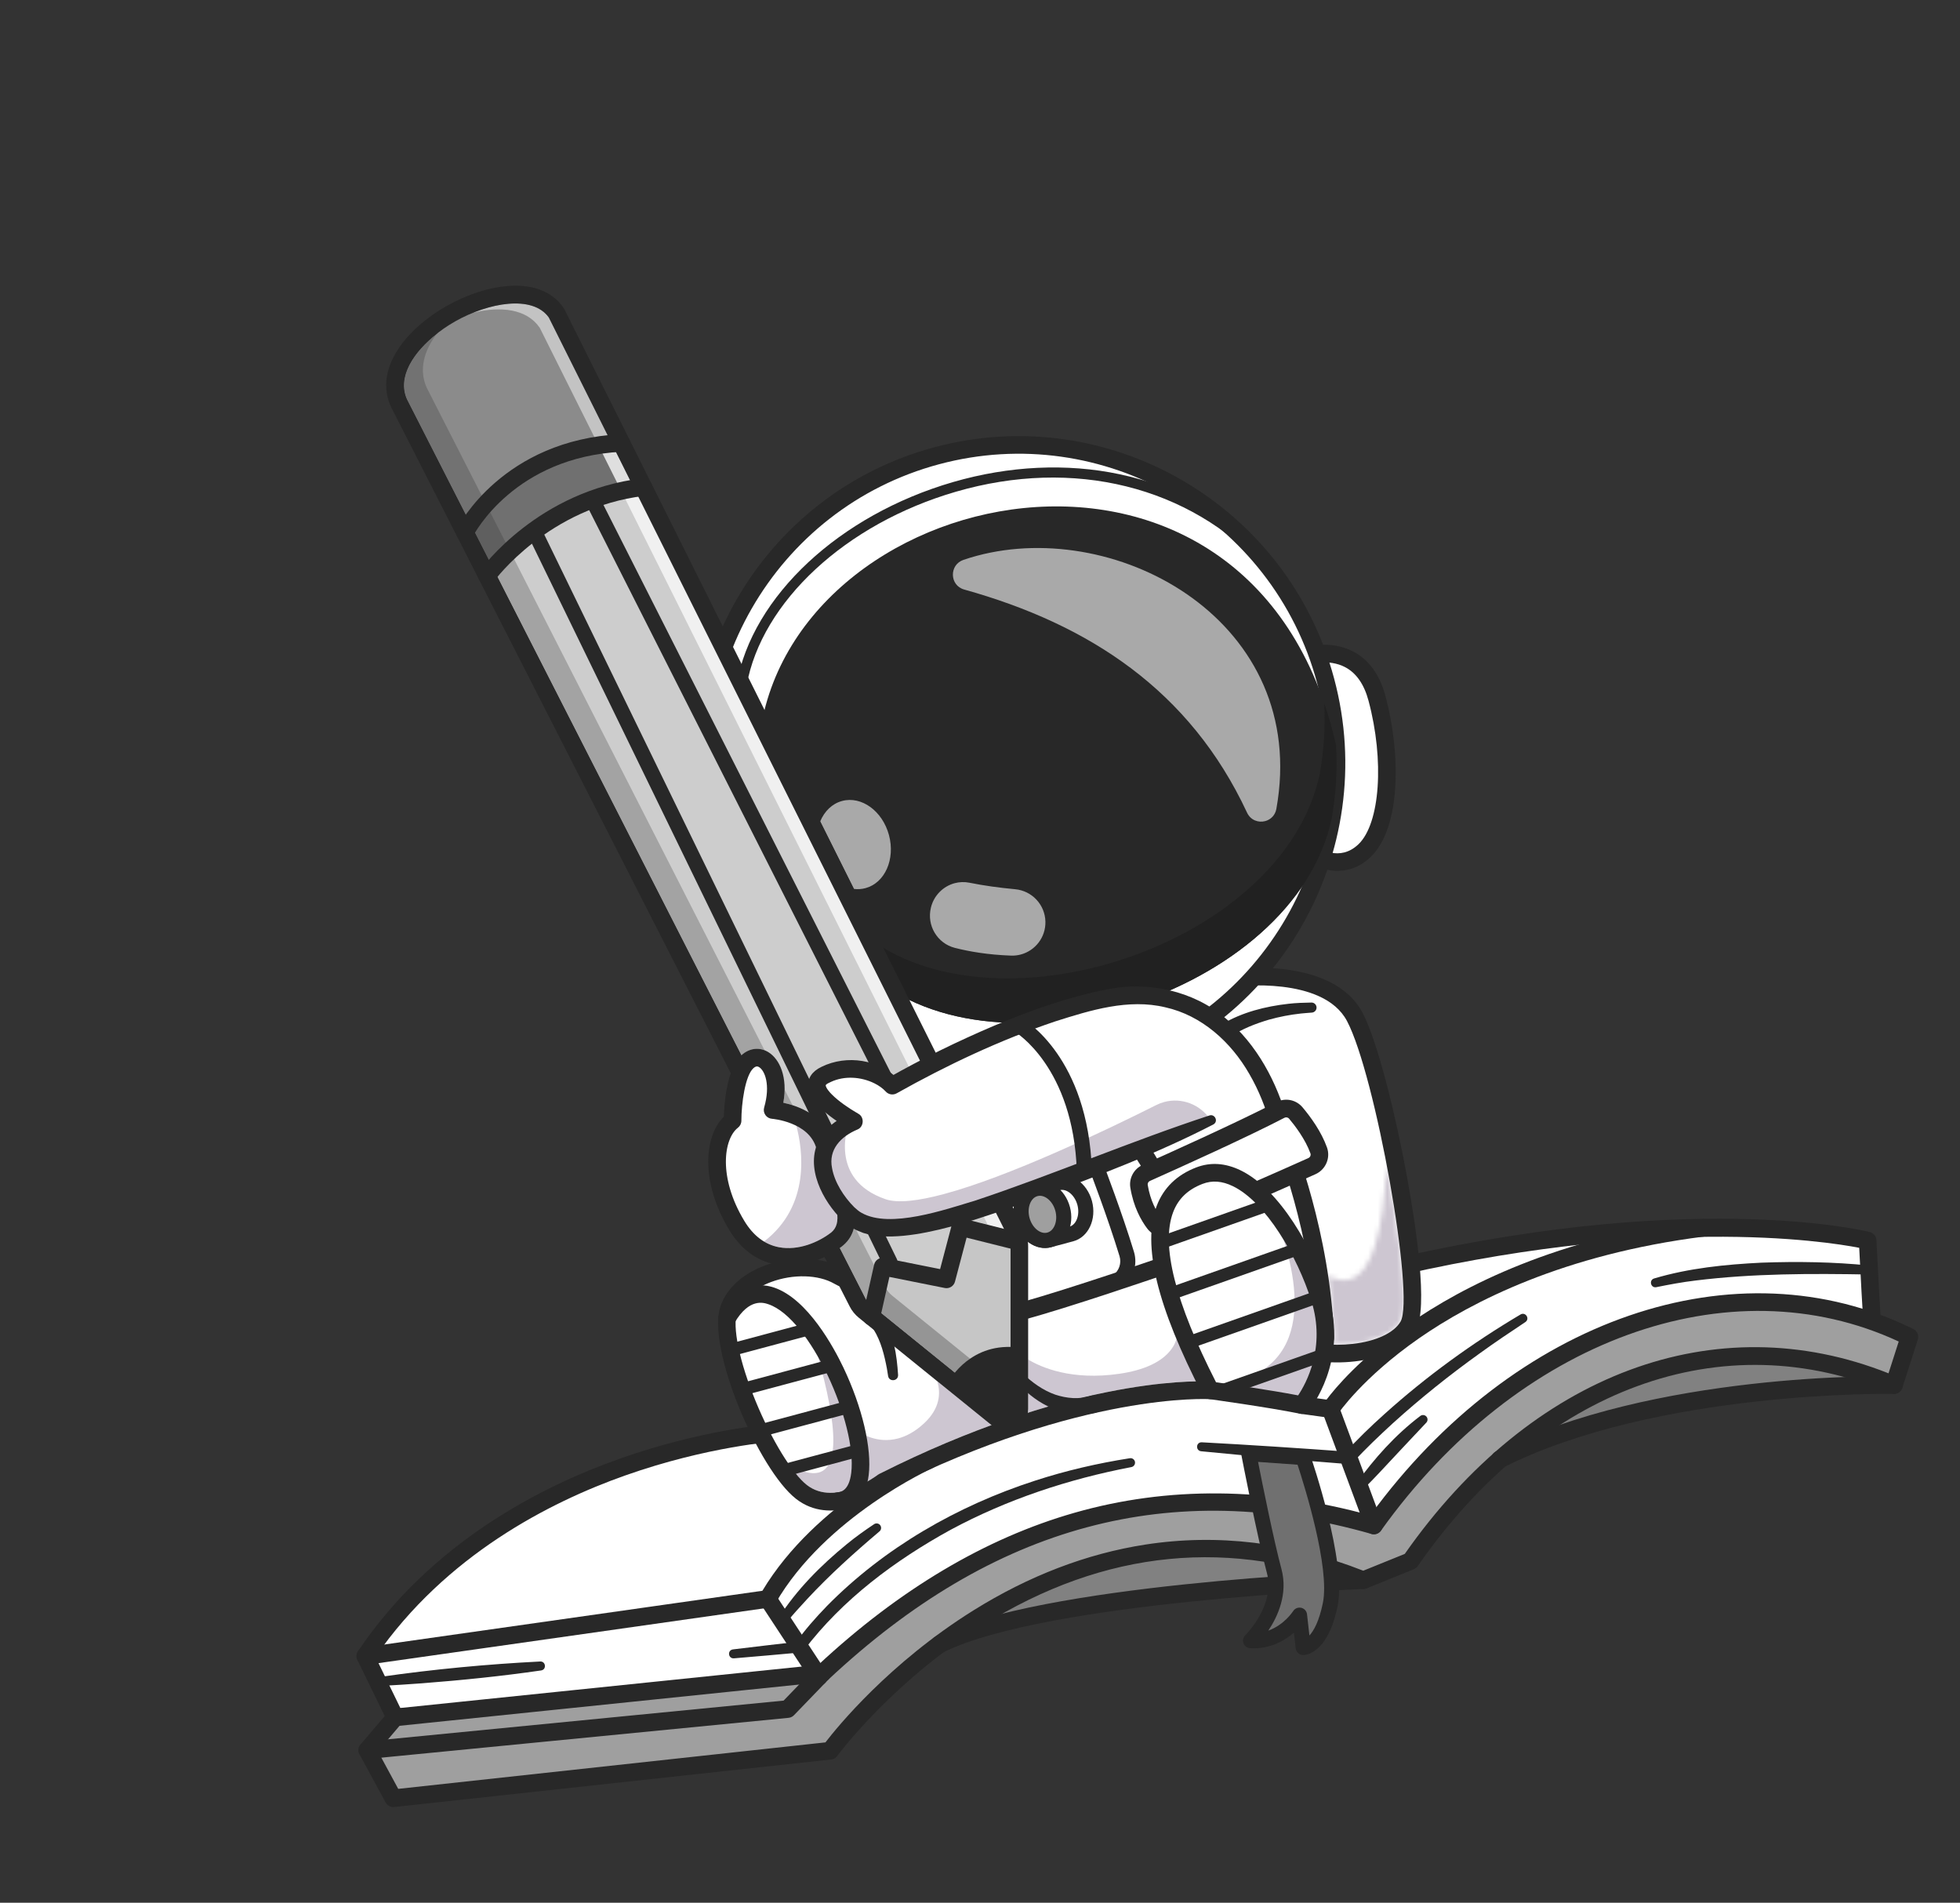 <svg width="409" height="397" viewBox="0 0 409 397" fill="none" xmlns="http://www.w3.org/2000/svg">
<rect x="0" y="0" width="409" height="397" fill="#333333" stroke="none"/>
<g clip-path="url(#clip0_3440_28544)">
<path d="M284.486 329.706C284.486 329.706 218.116 332.176 196.025 343.102C196.025 343.102 254.63 309.319 292.967 294.633C331.303 279.948 376.703 280.945 376.703 280.945L395.222 288.993C395.222 288.993 345.835 287.987 312.948 304.505L294.331 325.719L284.486 329.706Z" fill="#9F9F9F"/>
<path d="M284.486 329.706C284.486 329.706 235.459 331.53 207.654 338.981C203.106 340.199 199.13 341.567 196.025 343.102C196.025 343.102 212.248 333.751 233.206 322.749C247.329 320.204 264.432 319.994 284.394 324.667C284.695 324.738 285.009 324.727 285.307 324.647C285.328 324.641 285.348 324.635 285.368 324.629L289.558 323.29C289.993 323.152 290.36 322.854 290.589 322.458C290.763 322.155 307.461 293.658 336.87 283.768C359.264 280.561 376.703 280.945 376.703 280.945L395.222 288.993C395.222 288.993 364.627 288.37 335.565 296.157C327.701 298.264 319.951 300.987 312.948 304.505L294.331 325.719L284.486 329.706Z" fill="#818181"/>
<path d="M390.777 277.226C390.628 276.671 389.728 258.846 389.728 258.846C389.728 258.846 352.322 249.62 286.957 265.407L161.866 298.925C161.866 298.925 105.226 302.503 76.228 345.544L82.453 358.33L173.934 354.029C173.934 354.029 210.153 305.399 284.809 322.878L288.998 321.539C288.998 321.539 307.878 288.743 341.692 280.454C375.507 272.164 390.777 277.226 390.777 277.226Z" fill="white"/>
<path d="M392.549 276.75C392.56 276.789 392.569 276.828 392.576 276.869C392.568 276.815 392.556 276.775 392.549 276.75ZM83.572 356.436L173.008 352.232C175.248 349.456 184.267 339.087 200.501 330.283C217.484 321.071 245.858 312.003 284.731 320.973L287.777 319.999C290.656 315.256 309.236 286.516 341.254 278.668C367.771 272.167 383.043 273.749 388.76 274.853C388.611 272.539 388.37 268.278 387.967 260.353C380.785 258.959 344.763 253.337 287.388 267.194L162.342 300.701C162.225 300.732 162.105 300.751 161.984 300.759C161.844 300.768 147.79 301.725 130.429 307.864C114.711 313.423 93.018 324.486 78.345 345.701L83.572 356.436ZM174.409 355.805C174.283 355.839 174.153 355.859 174.021 355.865L82.541 360.166C81.808 360.201 81.126 359.796 80.804 359.135L74.579 346.348C74.292 345.758 74.34 345.059 74.707 344.515C89.966 321.865 112.823 310.177 129.309 304.36C146.24 298.387 159.75 297.235 161.561 297.102L286.481 263.63C351.578 247.908 388.62 256.68 390.165 257.061C390.952 257.256 391.519 257.944 391.561 258.755C391.888 265.241 392.452 275.829 392.58 276.887C392.696 277.498 392.493 278.131 392.038 278.562C391.549 279.025 390.847 279.182 390.207 278.972C390.058 278.924 374.873 274.213 342.13 282.239C309.463 290.248 290.774 322.137 290.589 322.458C290.36 322.854 289.993 323.152 289.558 323.29L285.368 324.629C285.053 324.724 284.716 324.743 284.394 324.667C246.478 315.79 218.884 324.532 202.411 333.429C184.531 343.085 175.493 355.012 175.404 355.131C175.156 355.463 174.803 355.7 174.409 355.805Z" fill="#282828"/>
<path d="M395.222 288.993C361.491 274.639 322.32 285.429 294.331 325.72L284.486 329.706C218.454 303.229 173.236 365.285 173.236 365.285L82.076 375.204L76.644 365.172L82.453 358.33L171.569 349.132C204.363 318.395 242.042 305.572 286.686 318.286C316.451 276.647 362.354 261.141 398.45 278.945L395.222 288.993Z" fill="#9F9F9F"/>
<path d="M83.101 373.243L172.248 363.544C174.658 360.407 185.536 346.984 203.128 336.006C214.695 328.788 226.752 324.171 238.964 322.279C254.021 319.946 269.331 321.78 284.477 327.726L293.138 324.218C319.548 286.526 358.026 272.218 394.083 286.539L396.212 279.908C360.854 263.467 316.657 279.519 288.178 319.356C287.728 319.988 286.931 320.266 286.186 320.055C244.431 308.164 207.351 318.113 172.824 350.475C172.532 350.748 172.157 350.919 171.759 350.959L83.375 360.084L78.856 365.405L83.101 373.243ZM173.712 367.061C173.622 367.085 173.53 367.103 173.436 367.113L82.276 377.031C81.536 377.112 80.819 376.735 80.464 376.079L75.031 366.048C74.669 365.38 74.754 364.559 75.245 363.981L81.055 357.138C81.361 356.778 81.793 356.548 82.263 356.502L170.768 347.366C187.693 331.61 205.66 320.94 224.179 315.648C243.65 310.069 264.434 310.256 285.947 316.171C315.904 275.075 362.339 259.085 399.259 277.295C400.077 277.698 400.476 278.641 400.197 279.508L396.969 289.558C396.811 290.05 396.455 290.452 395.986 290.666C395.518 290.879 394.981 290.887 394.506 290.686C359.467 275.773 321.659 289.599 295.838 326.77C295.634 327.063 295.35 327.29 295.021 327.424L285.175 331.41C284.734 331.588 284.245 331.588 283.806 331.412C256.994 320.661 230.502 323.258 205.07 339.127C186.033 351.007 174.83 366.218 174.719 366.37C174.47 366.711 174.114 366.953 173.712 367.061Z" fill="#282828"/>
<path d="M164.843 358.368C164.746 358.394 164.648 358.413 164.547 358.422L76.823 367.002C75.815 367.1 74.917 366.361 74.817 365.351C74.718 364.341 75.451 363.442 76.463 363.343L163.516 354.829L170.249 347.853C170.954 347.123 172.115 347.104 172.844 347.811C173.573 348.516 173.593 349.68 172.889 350.41L165.687 357.871C165.454 358.112 165.162 358.283 164.843 358.368Z" fill="#282828"/>
<path d="M160.703 335.384C160.632 335.403 160.56 335.417 160.486 335.428L76.488 347.364C75.485 347.507 74.555 346.807 74.412 345.802C74.268 344.797 74.962 343.867 75.969 343.725L159.093 331.912C170.255 313.301 192.195 303.359 193.137 302.939C194.064 302.528 195.146 302.943 195.559 303.871C195.973 304.798 195.558 305.885 194.632 306.298C194.41 306.398 172.219 316.469 161.816 334.528C161.572 334.953 161.17 335.259 160.703 335.384Z" fill="#282828"/>
<path d="M278.137 295.773C277.905 295.835 277.661 295.852 277.415 295.818L271.434 294.994C270.43 294.856 269.728 293.927 269.865 292.921C270.002 291.917 270.928 291.214 271.931 291.351L276.818 292.025C278.59 289.667 283.867 283.306 293.852 276.328C305.168 268.421 324.974 258.192 355.066 254.368C356.072 254.24 356.991 254.953 357.119 255.96C357.248 256.968 356.533 257.886 355.532 258.015C326.298 261.73 307.097 271.596 296.138 279.216C284.274 287.467 279.243 294.939 279.193 295.013C278.942 295.394 278.562 295.659 278.137 295.773Z" fill="#282828"/>
<path d="M287.16 320.062C286.256 320.304 285.299 319.822 284.966 318.926L275.944 294.636C275.59 293.685 276.073 292.627 277.023 292.274C277.971 291.922 279.029 292.406 279.383 293.358L288.405 317.646C288.759 318.599 288.275 319.656 287.326 320.009C287.271 320.03 287.215 320.047 287.16 320.062Z" fill="#282828"/>
<path d="M171.363 351.615C170.619 351.814 169.8 351.528 169.354 350.848L158.694 334.617C158.137 333.769 158.371 332.628 159.218 332.071C160.064 331.514 161.202 331.75 161.76 332.598L172.42 348.829C172.977 349.678 172.743 350.818 171.896 351.375C171.727 351.486 171.547 351.565 171.363 351.615Z" fill="#282828"/>
<path d="M79.483 349.863C90.473 348.284 101.662 347.226 112.752 346.666C113.906 346.634 114.084 348.343 112.932 348.533C104.695 349.728 96.303 350.582 88.009 351.22C85.573 351.394 82.077 351.647 79.664 351.73C78.511 351.76 78.334 350.055 79.483 349.863Z" fill="#282828"/>
<path d="M152.947 344.144C156.385 343.721 163.271 342.915 166.708 342.519L165.876 343.021C167.88 340.132 170.121 337.616 172.534 335.115C184.516 322.936 199.763 314.192 215.948 308.951C222.421 306.84 229.066 305.307 235.772 304.255C236.283 304.175 236.762 304.525 236.842 305.036C236.921 305.538 236.584 306.01 236.089 306.104C222.96 308.609 210.141 312.858 198.366 319.188C186.783 325.554 175.814 333.704 167.778 344.292C167.587 344.585 167.27 344.767 166.945 344.795L160.043 345.415L153.14 346.009C151.947 346.085 151.726 344.326 152.947 344.144Z" fill="#282828"/>
<path d="M162.436 337.621C166.267 331.647 171.285 326.616 176.742 322.152C178.551 320.669 180.461 319.308 182.408 318.014C182.839 317.728 183.421 317.846 183.707 318.279C183.975 318.683 183.888 319.221 183.524 319.521C178.287 323.954 173.17 328.551 168.496 333.575C166.941 335.252 165.372 336.973 163.956 338.712C163.223 339.599 161.829 338.611 162.436 337.621Z" fill="#282828"/>
<path d="M250.776 300.932C260.588 301.455 271.739 302.19 281.547 302.913L280.485 303.347C283.17 300.369 285.973 297.667 288.904 295.039C297.634 287.186 307.211 280.237 317.308 274.256C318.32 273.67 319.309 275.125 318.316 275.837C315.083 277.99 311.85 280.139 308.711 282.426C302.427 286.932 296.373 291.778 290.641 296.966C287.807 299.572 284.969 302.252 282.418 305.045C282.146 305.357 281.742 305.509 281.356 305.479C277.531 305.18 269.814 304.555 265.991 304.214C261.499 303.865 255.174 303.226 250.637 302.803C249.458 302.664 249.541 300.899 250.776 300.932Z" fill="#282828"/>
<path d="M282.963 309.606C286.788 304.292 291.151 299.396 296.396 295.425C296.815 295.119 297.403 295.212 297.708 295.632C297.983 296.01 297.936 296.524 297.619 296.845C294.448 300.172 290.947 303.967 287.77 307.348C286.671 308.522 285.538 309.678 284.399 310.812C283.592 311.604 282.324 310.536 282.963 309.606Z" fill="#282828"/>
<path d="M389.98 265.922C377.934 265.707 365.807 265.698 353.839 267.176C351.093 267.501 348.313 268.019 345.609 268.57C344.458 268.778 344.042 267.084 345.179 266.747C352.436 264.586 360.028 263.828 367.566 263.453C375.092 263.182 382.614 263.29 390.111 264.051C391.271 264.191 391.177 265.945 389.98 265.922Z" fill="#282828"/>
<path d="M284.964 331.481C284.833 331.516 284.696 331.537 284.556 331.542C283.896 331.567 218.326 334.124 196.839 344.751C195.929 345.202 194.83 344.826 194.38 343.916C193.931 343.005 194.303 341.903 195.212 341.455C217.4 330.483 281.69 327.97 284.417 327.869C285.429 327.831 286.281 328.623 286.319 329.637C286.353 330.51 285.772 331.265 284.964 331.481Z" fill="#282828"/>
<path d="M395.699 290.769C395.536 290.813 395.364 290.835 395.187 290.832C394.698 290.822 345.865 290.029 313.772 306.147C312.866 306.599 311.763 306.235 311.309 305.328C310.853 304.42 311.219 303.316 312.124 302.861C345.039 286.329 393.223 287.114 395.258 287.156C396.271 287.177 397.076 288.017 397.058 289.031C397.041 289.869 396.468 290.564 395.699 290.769Z" fill="#282828"/>
<path d="M260.59 303.308L271.922 304.11C271.922 304.11 279.427 325.802 277.584 334.79C275.742 343.778 271.939 343.745 271.939 343.745L271.179 336.992C271.179 336.992 267.57 342.705 260.954 342.321C260.954 342.321 267.962 335.535 265.886 327.786C263.809 320.036 260.59 303.308 260.59 303.308Z" fill="#707070"/>
<path d="M270.772 335.473C271.016 335.407 271.278 335.4 271.536 335.46C272.183 335.613 272.668 336.155 272.742 336.818L273.24 341.24C274.123 340.282 275.249 338.351 276.044 334.472C277.563 327.061 272.175 309.897 270.765 305.608L262.527 305.026C263.449 309.703 265.792 321.357 267.406 327.379C268.795 332.565 266.64 337.266 264.662 340.228C267.952 339.044 269.755 336.297 269.853 336.144C270.069 335.806 270.401 335.572 270.772 335.473ZM272.746 345.2C272.331 345.312 272.038 345.322 271.927 345.321C271.132 345.314 270.465 344.714 270.376 343.92L270.007 340.641C268.055 342.339 264.985 344.134 260.864 343.894C260.241 343.857 259.697 343.455 259.48 342.869C259.262 342.283 259.411 341.622 259.86 341.188C259.922 341.128 266.173 334.934 264.367 328.193C262.3 320.478 259.177 304.291 259.045 303.606C258.952 303.126 259.088 302.629 259.412 302.263C259.736 301.896 260.211 301.702 260.698 301.737L272.032 302.539C272.66 302.583 273.203 303 273.408 303.596C273.72 304.499 281.033 325.804 279.126 335.109C277.514 342.97 274.292 344.786 272.746 345.2Z" fill="#282828"/>
<path d="M289.514 234.655C293.383 251.869 296.254 272.487 293.849 276.661C291.239 281.194 283.354 282.78 277.059 282.357C274.235 282.172 271.732 281.581 270.166 280.673C265.11 277.749 244.391 213.225 244.391 213.225L257.514 204.026C257.514 204.026 277.025 201.495 282.691 212.147C284.752 216.032 287.297 224.78 289.514 234.655Z" fill="white"/>
<mask id="mask0_3440_28544" style="mask-type:luminance" maskUnits="userSpaceOnUse" x="277" y="242" width="16" height="39">
<path d="M285.8 279.747C284.716 280.038 283.533 280.26 282.274 280.403C280.745 280.577 279.189 280.625 277.717 280.559C278.152 280.2 278.406 279.652 278.385 279.07C278.214 274.608 277.765 270.273 277.153 266.187C278.817 267.043 280.306 267.289 281.625 266.937C286.126 265.731 288.649 257.549 289.328 242.844C292.191 257.788 293.905 272.885 292.259 275.742C291.248 277.497 288.931 278.909 285.8 279.747Z" fill="white"/>
</mask>
<g mask="url(#mask0_3440_28544)">
<path d="M278.055 281.823L298.317 276.393L289.328 242.844L269.066 248.273L278.055 281.823Z" fill="#CDC6D1"/>
</g>
<path d="M286.811 283.286C285.291 283.694 283.846 283.924 282.693 284.056C277.437 284.654 272.158 283.952 269.248 282.267C268.031 281.563 265.499 280.098 253.652 246.463C247.898 230.13 242.697 213.947 242.645 213.785C242.335 212.818 242.865 211.783 243.829 211.473C244.791 211.182 245.828 211.696 246.139 212.662C255.873 242.98 267.921 276.531 271.113 279.102C273.328 280.365 277.909 280.9 282.274 280.403C287.166 279.846 290.899 278.105 292.259 275.742C295.274 270.509 287.012 224.192 281.07 213.01C276.063 203.589 257.93 205.824 257.748 205.847C256.744 205.978 255.823 205.268 255.691 204.261C255.56 203.255 256.269 202.333 257.273 202.202C258.122 202.092 278.12 199.64 284.308 211.285C287.503 217.293 291.285 232.853 293.617 245.608C295.438 255.569 298.096 272.969 295.438 277.583C293.606 280.762 290.04 282.421 286.811 283.286Z" fill="#282828"/>
<path d="M276.549 279.138L252.561 290.101C252.561 290.101 252.129 290.069 251.293 290.065C245.538 289.997 220.576 290.905 184.284 309.178C184.284 309.178 174.39 316.855 167.243 311.287C165.822 310.177 164.256 308.302 162.681 305.951C156.361 296.501 149.927 279.354 152.093 273.119C154.799 265.329 167.94 262.157 175.012 266.249C181.95 270.269 179.85 258.966 179.85 258.966L198.659 228.736L257.246 225.633L267.863 237.933C267.863 237.933 275.715 257.168 276.549 279.138Z" fill="white"/>
<path d="M176.446 311.033C173.822 311.736 170.853 311.772 168.37 309.837C167.275 308.983 166.028 307.547 164.727 305.691C167.333 307.134 169.366 307.639 170.848 307.242C175.41 306.019 174.754 296.253 169.502 278.967L176.422 287.39L179.496 298.862C179.496 298.862 182.869 301.346 187.434 300.123C189.1 299.676 190.925 298.735 192.803 296.998C196.178 293.877 196.332 290.675 195.581 288.191L206.898 297.349C199.764 299.946 191.922 303.274 183.458 307.536C183.352 307.589 183.252 307.652 183.158 307.724C183.108 307.763 180.114 310.05 176.446 311.033ZM250.559 288.212C246.398 288.215 236.384 288.719 221.787 292.631C219.467 293.252 217.029 293.961 214.481 294.766C214.527 294.508 214.549 294.242 214.549 293.972L214.548 283.66C217.212 285.271 223.568 288.111 233.649 286.625C234.875 286.444 235.978 286.215 236.97 285.949C247.1 283.235 245.79 276.596 245.79 276.596C245.79 276.596 248.479 283.003 250.559 288.212Z" fill="#CDC6D1"/>
<path d="M177.367 314.6C173.868 315.537 169.748 315.567 166.119 312.738C158.268 306.617 147.365 281.14 150.358 272.514C151.651 268.793 154.945 265.782 159.636 264.037C165.264 261.943 171.657 262.188 175.929 264.658C177.116 265.345 177.648 265.3 177.717 265.25C178.358 264.797 178.523 261.85 178.049 259.301C177.964 258.849 178.053 258.382 178.296 257.993L197.101 227.763C197.638 226.902 198.769 226.639 199.63 227.176C200.489 227.714 200.753 228.848 200.216 229.709L181.777 259.351C182.113 261.607 182.466 266.392 179.837 268.253C178.336 269.316 176.405 269.177 174.095 267.842C170.784 265.925 165.485 265.78 160.917 267.484C157.323 268.821 154.737 271.095 153.826 273.724C152.769 276.768 154.28 284.074 157.672 292.338C160.983 300.396 165.282 307.428 168.37 309.837C174.321 314.475 183.071 307.792 183.158 307.724C183.252 307.652 183.352 307.589 183.458 307.536C222.477 287.889 248.299 288.082 252.206 288.241L274.663 277.979C273.611 257.113 266.239 238.813 266.163 238.627C265.78 237.687 266.23 236.614 267.168 236.232C268.105 235.845 269.177 236.299 269.561 237.239C269.886 238.037 277.543 257.027 278.385 279.07C278.413 279.814 277.99 280.502 277.314 280.81L253.324 291.773C253.047 291.9 252.741 291.956 252.436 291.934C252.175 291.917 225.717 290.41 185.257 310.746C184.512 311.301 181.339 313.535 177.367 314.6Z" fill="#282828"/>
<path d="M196.899 248.77C197.015 248.808 197.13 248.859 197.237 248.921C197.121 248.854 197.007 248.806 196.899 248.77ZM209.342 272.586C212.146 272.327 228.69 267.013 243.434 261.943C243.631 261.291 243.969 259.104 242.464 253.488C240.655 246.736 237.119 241.565 235.573 239.525C232.631 240.528 224.814 243.187 217.039 245.795C206.436 249.354 201.276 251.071 198.632 251.822C200.567 257.044 206.931 271.113 209.342 272.586ZM213.776 275.32C211.581 275.909 209.94 276.268 209.19 276.272C207.282 276.284 205.142 274.548 200.897 266.036C198.347 260.922 196.011 255.24 195.062 252.667C194.469 251.058 194.076 249.994 195.127 249.108C195.444 248.841 195.836 248.695 196.234 248.678C198.633 248.156 221.522 240.438 235.607 235.629C236.304 235.388 237.09 235.597 237.58 236.158C237.818 236.429 243.433 242.927 246.008 252.538C248.504 261.853 246.75 264.407 245.481 265.1C245.391 265.149 245.296 265.191 245.198 265.224C240.907 266.703 222.737 272.919 213.776 275.32Z" fill="#282828"/>
<path d="M272.197 136.946C272.197 136.946 283.923 132.951 287.341 145.707C290.759 158.463 290.003 172.418 284.761 177.463C279.52 182.508 273.55 178.041 273.55 178.041" fill="white"/>
<path d="M281.584 181.376C277.838 182.381 274.237 180.848 272.453 179.513L274.648 176.568C275.129 176.92 279.528 179.949 283.489 176.137C287.994 171.802 288.907 158.644 285.568 146.182C284.664 142.808 283.051 140.473 280.775 139.245C277.134 137.279 272.825 138.672 272.784 138.688L271.605 135.206C271.839 135.125 277.413 133.279 282.477 135.989C285.698 137.713 287.931 140.823 289.112 145.233C292.351 157.319 292.333 172.726 286.034 178.789C284.599 180.171 283.08 180.975 281.584 181.376Z" fill="#282828"/>
<path d="M276.623 142.045C286.108 177.444 265.158 213.814 229.829 223.28C194.5 232.746 158.17 211.725 148.685 176.326C139.2 140.927 160.151 104.556 195.48 95.089C230.809 85.623 267.138 106.646 276.623 142.045Z" fill="white"/>
<path d="M277.909 170.686C270.162 207.637 205.942 227.666 179.755 201.635L158.265 155.943C162.627 100.303 261.439 78.572 278.793 155.463C279.118 160.673 278.753 165.732 277.909 170.686Z" fill="#282828"/>
<path d="M195.956 96.865C161.66 106.055 141.25 141.487 150.458 175.851C159.665 210.213 195.057 230.693 229.353 221.504C263.648 212.315 284.059 176.882 274.851 142.52C265.643 108.156 230.251 87.676 195.956 96.865ZM230.305 225.056C194.055 234.769 156.646 213.122 146.914 176.8C137.181 140.479 158.755 103.027 195.004 93.314C231.254 83.601 268.663 105.248 278.395 141.57C288.128 177.892 266.554 215.343 230.305 225.056Z" fill="#282828"/>
<path d="M278.791 155.461C279.117 160.671 278.753 165.734 277.91 170.685C270.16 207.635 205.943 227.666 179.756 201.635L158.264 155.944C158.347 154.856 158.471 153.779 158.627 152.719L177.266 192.345C203.454 218.376 267.671 198.346 275.42 161.394C276.234 156.614 276.603 151.735 276.332 146.707C277.274 149.473 278.096 152.384 278.791 155.461Z" fill="#212121"/>
<path d="M263.98 118.615C248.192 101.434 224.066 95.453 199.456 102.601C176.482 109.278 158.934 125.531 155.791 143.043L153.727 142.67C157.008 124.391 175.148 107.478 198.87 100.583C210.586 97.18 222.618 96.611 233.64 98.952C246.105 101.598 256.832 107.736 265.522 117.194L263.98 118.615Z" fill="#282828"/>
<path d="M264.015 171.321C262.612 171.697 260.972 171.157 260.224 169.555C248.315 144.027 227.268 130.28 201.202 123.004C198.127 122.147 198.038 117.838 201.058 116.812C201.978 116.498 202.91 116.215 203.852 115.963C233.535 108.009 273.31 129.894 266.345 168.759C266.098 170.143 265.132 171.022 264.015 171.321Z" fill="#A9A9A9"/>
<path d="M180.6 185.311C179.8 185.525 178.987 185.573 178.187 185.473L171.154 171.393C172.023 169.283 173.624 167.683 175.726 167.12C179.782 166.033 184.161 169.224 185.507 174.248C186.853 179.271 184.656 184.224 180.6 185.311Z" fill="#A9A9A9"/>
<path d="M213.018 199.155C212.372 199.329 211.687 199.41 210.981 199.386C206.155 199.218 202.217 198.529 199.256 197.773C195.578 196.835 193.353 193.09 194.253 189.399L194.263 189.353C194.883 186.812 196.835 184.912 199.207 184.276C200.189 184.013 201.243 183.967 202.303 184.18C205.337 184.792 208.532 185.227 211.843 185.536C215.349 185.863 218.065 188.757 218.15 192.283C218.23 195.57 216.023 198.35 213.018 199.155Z" fill="#A9A9A9"/>
<path d="M212.633 259.073C212.688 259.378 212.716 259.686 212.714 260.003L212.714 281.19L212.714 293.969C212.716 296.268 210.056 297.542 208.268 296.095L198.178 287.929L181.845 274.718L181.844 274.712L180.376 273.524C179.779 273.042 179.287 272.439 178.94 271.755L97.022 111.115L83.264 84.141C76.96 70.456 108.293 53.811 116.111 65.307L129.657 92.424L212.138 257.552C212.378 258.038 212.546 258.546 212.633 259.073Z" fill="#CDCDCD"/>
<path d="M129.657 92.424C105.899 93.612 97.022 111.116 97.022 111.116L83.264 84.141C76.96 70.457 108.293 53.812 116.111 65.307L129.657 92.424Z" fill="#8B8B8B"/>
<path d="M97.021 111.118C97.021 111.118 105.898 93.614 129.655 92.422L134.257 101.633C113.148 104.146 101.629 120.153 101.629 120.153L97.021 111.118Z" fill="#707070"/>
<path d="M210.583 258.56L207.2 257.713L204.433 252.174C205.257 251.907 206.106 251.626 206.979 251.33L210.495 258.368C210.527 258.431 210.555 258.495 210.583 258.56ZM190.448 224.175L129.632 102.422C130.514 102.225 131.419 102.051 132.34 101.902L192.798 222.939C191.942 223.382 191.156 223.797 190.448 224.175Z" fill="#F0F0F0"/>
<path d="M127.674 92.561C126.717 92.649 125.784 92.763 124.876 92.901L112.635 68.396C109.944 64.441 104.467 63.818 98.699 65.262C99.84 64.799 100.999 64.406 102.151 64.098C107.285 62.722 112.245 63.021 114.529 66.245L127.674 92.561Z" fill="#C3C3C3"/>
<path d="M132.34 101.902C131.419 102.051 130.514 102.225 129.632 102.422L126.181 95.515L124.876 92.901C125.784 92.763 126.717 92.649 127.674 92.561L132.34 101.902Z" fill="#DFDFDF"/>
<path d="M212.633 259.073C212.688 259.378 212.716 259.686 212.714 260.003L212.714 281.19L212.714 293.969C212.716 296.269 210.056 297.542 208.268 296.095L198.177 287.929L181.845 274.718L181.844 274.712L184.197 264.272L197.509 266.938L200.393 256.012L212.633 259.073Z" fill="#C6C6C6"/>
<path d="M84.915 83.341L180.574 270.92C180.801 271.37 181.13 271.773 181.527 272.094L209.421 294.666C209.818 294.987 210.218 294.852 210.371 294.778C210.523 294.705 210.879 294.479 210.878 293.97L210.879 260.001L210.878 260C210.879 259.439 210.746 258.875 210.495 258.368L114.529 66.245C111.159 61.487 101.969 63.099 94.979 67.06C88.283 70.854 82.286 77.562 84.915 83.341ZM211.151 298.394C209.758 298.767 208.272 298.461 207.116 297.526L179.223 274.953C178.425 274.309 177.762 273.49 177.304 272.585L81.63 84.976C81.619 84.954 81.609 84.932 81.598 84.91C77.94 76.969 84.773 68.616 93.169 63.86C101.574 59.097 112.814 57.195 117.628 64.273C117.674 64.34 117.716 64.412 117.753 64.485L213.779 256.731C214.284 257.749 214.549 258.879 214.548 260.004L214.549 293.972C214.551 295.748 213.557 297.329 211.956 298.095C211.693 298.221 211.423 298.321 211.151 298.394Z" fill="#282828"/>
<path d="M182.294 272.714L181.527 272.094C181.13 271.773 180.801 271.37 180.574 270.921L175.218 260.416C175.353 260.318 175.486 260.219 175.615 260.12C177.154 258.938 177.958 257.48 178.268 255.858L183.695 266.501L182.294 272.714Z" fill="#A3A3A3"/>
<path d="M210.206 294.839C210.01 294.892 209.714 294.904 209.421 294.666L182.294 272.714L183.695 266.501L184.753 268.577C185.1 269.261 185.592 269.864 186.189 270.346L187.657 271.535L187.659 271.539L203.991 284.751L210.878 290.323L210.878 293.97C210.879 294.48 210.523 294.705 210.371 294.778C210.331 294.798 210.274 294.821 210.206 294.839Z" fill="#959595"/>
<path d="M210.68 296.615C209.893 296.826 209.007 296.693 208.268 296.095L198.177 287.929L181.845 274.718L181.844 274.712L180.376 273.524C179.779 273.042 179.287 272.44 178.94 271.755L173.672 261.424C174.224 261.1 174.741 260.762 175.218 260.416L180.574 270.921C180.801 271.37 181.13 271.773 181.527 272.094L182.294 272.714L209.421 294.666C209.714 294.904 210.01 294.892 210.206 294.839C210.274 294.821 210.331 294.798 210.371 294.778C210.523 294.705 210.879 294.48 210.878 293.97L210.878 290.323L212.716 291.81L212.714 293.97C212.716 295.319 211.798 296.315 210.68 296.615Z" fill="#282828"/>
<path d="M165.388 230.601C164.686 230.375 164.029 230.208 163.457 230.086C163.631 229.12 163.718 228.204 163.728 227.346L165.388 230.601ZM159.54 219.135C158.651 218.792 157.716 218.746 156.822 218.985C156.083 219.183 155.37 219.577 154.734 220.16C154.724 220.17 154.713 220.18 154.704 220.189L102.892 118.588C103.69 117.66 104.866 116.381 106.405 114.939L159.54 219.135ZM98.143 109.276L98.141 109.274C98.86 108.206 99.936 106.756 101.413 105.151L101.414 105.153C99.937 106.757 98.86 108.208 98.143 109.276Z" fill="#A3A3A3"/>
<path d="M98.141 109.274L84.915 83.341C82.801 78.692 86.266 73.444 91.187 69.593C88.468 73.172 87.335 77.181 89.078 80.963L101.413 105.151C99.936 106.756 98.86 108.206 98.141 109.274Z" fill="#727272"/>
<path d="M102.892 118.588L98.143 109.276C98.86 108.208 99.937 106.757 101.414 105.153L102.834 107.936L106.405 114.939C104.866 116.381 103.69 117.66 102.892 118.588Z" fill="#5F5F5F"/>
<path d="M153.46 221.79L97.022 111.116L83.264 84.141C79.709 76.426 88.115 67.772 97.529 63.749C95.029 65.446 92.82 67.442 91.187 69.593C86.266 73.444 82.801 78.692 84.915 83.341L98.141 109.274L98.143 109.276L102.892 118.588L154.704 220.189C154.231 220.63 153.819 221.174 153.46 221.79Z" fill="#282828"/>
<path d="M212.714 281.19L212.714 293.97C212.716 296.269 210.056 297.542 208.268 296.095L198.177 287.929C198.177 287.929 202.66 279.805 212.714 281.19Z" fill="#282828"/>
<path d="M182.322 276.492C182.043 276.566 181.744 276.576 181.444 276.508C180.454 276.283 179.833 275.299 180.057 274.308L182.407 263.867C182.626 262.895 183.578 262.275 184.556 262.471L196.173 264.796L198.617 255.539C198.874 254.568 199.861 253.985 200.835 254.227L213.078 257.291C214.061 257.537 214.66 258.534 214.415 259.52C214.17 260.504 213.175 261.103 212.191 260.857L201.703 258.233L199.281 267.408C199.033 268.347 198.098 268.929 197.148 268.739L185.594 266.427L183.637 275.12C183.482 275.81 182.958 276.321 182.322 276.492Z" fill="#282828"/>
<path d="M102.107 121.927C101.591 122.065 101.021 121.979 100.555 121.642C99.734 121.047 99.547 119.9 100.139 119.077C100.629 118.397 112.376 102.384 134.039 99.808C135.045 99.688 135.958 100.408 136.079 101.417C136.2 102.425 135.482 103.339 134.475 103.459C114.461 105.841 103.228 121.078 103.117 121.231C102.86 121.586 102.499 121.822 102.107 121.927Z" fill="#282828"/>
<path d="M97.496 112.891C97.073 113.004 96.608 112.968 96.187 112.753C95.287 112.289 94.927 111.186 95.385 110.283C95.767 109.529 105.028 91.818 129.562 90.587C130.574 90.536 131.437 91.316 131.488 92.33C131.541 93.344 130.758 94.206 129.75 94.258C107.405 95.38 99.002 111.279 98.656 111.955C98.409 112.436 97.979 112.761 97.496 112.891Z" fill="#282828"/>
<path d="M200.798 257.533C200.095 257.722 199.332 257.399 198.988 256.722L122.18 104.922C121.787 104.146 122.096 103.199 122.871 102.806C123.648 102.414 124.593 102.724 124.986 103.5L201.795 255.299C202.188 256.075 201.878 257.024 201.103 257.417C201.004 257.466 200.902 257.505 200.798 257.533Z" fill="#282828"/>
<path d="M186.14 264.9C185.426 265.091 184.655 264.756 184.32 264.066L110.035 111.452C109.653 110.671 109.978 109.727 110.758 109.347C111.538 108.964 112.481 109.291 112.861 110.074L187.146 262.687C187.529 263.47 187.203 264.414 186.423 264.794C186.331 264.838 186.236 264.874 186.14 264.9Z" fill="#282828"/>
<path d="M174.537 258.81C170.468 261.934 163.368 264.299 157.72 260.238C156.29 259.214 154.955 257.776 153.784 255.838C147.981 246.23 148.912 237.083 152.913 233.989C152.913 233.989 152.905 224.523 156.015 221.666C159.125 218.81 163.64 223.468 161.258 231.753C161.258 231.753 163.221 231.89 165.509 232.734C168.13 233.701 171.177 235.615 172.176 239.344C174.047 246.325 179.639 254.898 174.537 258.81Z" fill="white"/>
<path d="M167.806 259.956C166.128 260.406 164.326 260.565 162.546 260.229C161.436 260.017 160.396 259.623 159.432 259.044C169.235 251.514 167.487 239.828 166.182 234.898C167.986 235.817 169.727 237.295 170.362 239.665C170.741 241.077 171.259 242.54 171.803 243.988C171.865 244.355 171.946 244.721 172.043 245.084C172.38 246.337 172.916 247.561 173.557 248.699C174.964 252.791 175.394 255.656 173.38 257.201C171.935 258.311 169.974 259.377 167.806 259.956Z" fill="#CDC6D1"/>
<path d="M157.763 222.538C157.602 222.581 157.42 222.683 157.215 222.873C155.486 224.461 154.706 230.24 154.705 233.838C154.705 234.406 154.442 234.944 153.993 235.291C151.014 237.595 149.817 245.633 155.316 254.736C157.182 257.825 159.615 259.673 162.546 260.229C166.621 261 170.815 259.171 173.38 257.201C175.885 255.279 174.608 251.313 172.372 245.482C171.635 243.556 170.872 241.566 170.362 239.665C168.86 234.059 161.171 233.439 161.094 233.433C160.541 233.393 160.034 233.105 159.717 232.65C159.399 232.195 159.302 231.622 159.456 231.089C160.839 226.279 159.558 223.372 158.425 222.668C158.243 222.555 158.031 222.466 157.763 222.538ZM168.745 263.498C166.573 264.081 164.218 264.286 161.867 263.84C157.923 263.094 154.572 260.603 152.177 256.637C146.162 246.68 146.885 237.093 151.048 232.992C151.125 230.378 151.619 223.021 154.734 220.16C156.381 218.65 158.536 218.412 160.357 219.543C162.706 221.002 164.417 224.752 163.457 230.086C166.61 230.758 172.316 232.779 173.907 238.715C174.366 240.43 175.095 242.33 175.798 244.167C177.993 249.894 180.481 256.384 175.615 260.12C173.846 261.478 171.436 262.777 168.745 263.498Z" fill="#282828"/>
<path d="M266.936 234.473L252.782 233.681C252.782 233.681 252.737 233.698 252.655 233.737C250.85 234.492 229.876 243.294 209.555 250.44C188.306 257.912 181.051 257.349 176.834 253.058C172.764 248.927 167.472 239.551 177.077 234.519C177.434 234.331 177.809 234.149 178.207 233.977C178.207 233.977 166.227 227.345 172.04 224.329C177.855 221.319 184.127 224.087 186.192 226.524C186.192 226.524 210.145 212.579 230.461 208.393C250.778 204.205 262.757 218.876 266.936 234.473Z" fill="white"/>
<path d="M197.688 254.187C191.563 255.828 187.203 256.392 183.957 256.135C182.419 256.013 181.13 255.706 180.025 255.241C179.442 254.996 178.91 254.708 178.419 254.379C177.839 253.992 177.317 253.55 176.834 253.058C175.723 251.93 174.522 250.412 173.557 248.699C172.916 247.561 172.38 246.337 172.043 245.084C171.03 241.307 171.834 237.266 177.077 234.519L177.092 234.515C177.092 234.515 172.674 246.059 184.818 250.222C187.37 251.096 191.7 250.55 196.945 249.144C210.55 245.499 230.329 236.065 241.3 230.557C241.842 230.285 242.398 230.075 242.961 229.925C246.554 228.962 250.444 230.401 252.58 233.623C252.604 233.661 252.63 233.699 252.655 233.737C251.818 234.087 246.849 236.171 239.736 239.019C238.616 239.466 237.444 239.933 236.226 240.415C228.757 243.37 219.581 246.895 210.476 250.116C210.169 250.224 209.861 250.333 209.555 250.44C208.673 250.751 207.814 251.047 206.979 251.33C206.106 251.626 205.257 251.907 204.433 252.174C203.16 252.586 201.947 252.964 200.787 253.308C199.712 253.629 198.685 253.919 197.704 254.183C197.698 254.184 197.693 254.186 197.688 254.187Z" fill="#CDC6D1"/>
<path d="M253.179 234.623C241.553 240.625 229.348 245.24 217.11 249.774C207.692 252.996 189.54 260.348 180.128 257.244C179.819 257.133 179.102 256.823 178.793 256.702C177.388 256.002 176.066 254.988 175.025 253.82C171.006 249.48 167.686 242.281 171.568 236.787C173.044 234.674 175.219 233.307 177.47 232.293L177.32 235.586C175.01 234.241 172.955 232.878 171.017 230.984C168.235 228.394 167.314 224.535 171.443 222.585C176.725 220.006 183.477 221.027 187.592 225.337L185.271 224.936C192.485 220.854 199.846 217.246 207.443 214.016C215.054 210.835 222.837 208.029 231.106 206.409C239.561 204.717 248.969 206.705 255.629 212.366C258.995 215.124 261.724 218.542 263.87 222.231C266.019 225.927 267.606 229.905 268.707 233.997C268.97 234.979 268.391 235.987 267.412 236.249C266.433 236.513 265.424 235.93 265.162 234.947C264.14 231.143 262.664 227.458 260.7 224.079C256.88 217.405 250.758 211.865 243.178 210.175C235.474 208.319 227.587 210.765 220.184 213.119C208.728 216.975 197.638 222.213 187.117 228.116C186.334 228.559 185.362 228.371 184.795 227.714C184.25 227.101 183.377 226.482 182.454 226.028C179.683 224.659 176.224 224.418 173.419 225.724C172.825 225.996 172.468 226.152 172.294 226.427C172.347 227.005 173.079 227.864 173.613 228.388C175.125 229.881 177.147 231.245 179.093 232.37C180.409 233.053 180.293 235.105 178.948 235.66C175.478 237.115 172.827 239.832 173.63 243.748C174.165 246.696 176.074 249.682 178.231 251.853C178.71 252.282 179.232 252.77 179.802 253.066C185.712 256.419 197.256 252.371 203.589 250.471C219.746 245.094 236.195 238.035 252.384 232.738C253.5 232.363 254.328 233.991 253.179 234.623Z" fill="#282828"/>
<path d="M226.687 245.808C226.573 245.838 226.454 245.857 226.331 245.861C225.463 245.889 224.735 245.209 224.705 244.338C223.961 222.617 211.898 215.351 211.775 215.28C211.027 214.844 210.767 213.883 211.198 213.131C211.63 212.378 212.584 212.117 213.338 212.547C213.897 212.866 227.042 220.643 227.849 244.234C227.875 244.981 227.377 245.623 226.687 245.808Z" fill="#282828"/>
<path d="M239.217 244.716C244.324 242.437 259.272 235.714 267.18 231.594C268.272 231.025 269.614 231.289 270.408 232.232C271.866 233.967 274.066 236.912 275.183 240.042C275.642 241.33 275.01 242.753 273.763 243.31C267.799 245.982 250.309 253.768 243.858 256.107C242.76 256.505 241.539 256.132 240.836 255.196C239.749 253.742 238.285 251.204 237.684 247.516C237.493 246.345 238.136 245.199 239.217 244.716Z" fill="white"/>
<path d="M268.189 233.163C268.134 233.177 268.08 233.198 268.028 233.225C260.205 237.301 245.797 243.793 239.966 246.396C239.634 246.544 239.44 246.883 239.495 247.222C240.032 250.518 241.319 252.778 242.304 254.092C242.523 254.386 242.896 254.501 243.233 254.377C249.689 252.037 267.659 244.031 273.013 241.632C273.394 241.461 273.589 241.033 273.455 240.658C272.402 237.71 270.215 234.855 269.004 233.416C268.805 233.178 268.482 233.084 268.189 233.163ZM244.111 257.953C242.35 258.425 240.484 257.787 239.369 256.297C238.137 254.653 236.531 251.846 235.873 247.81C235.549 245.826 236.617 243.863 238.47 243.036C242.995 241.017 258.381 234.106 266.332 229.963C268.201 228.986 270.454 229.435 271.81 231.048C273.484 233.038 275.726 236.106 276.91 239.424C277.685 241.595 276.632 244.039 274.514 244.989C267.615 248.079 250.879 255.517 244.484 257.835C244.361 257.88 244.236 257.92 244.111 257.953Z" fill="#282828"/>
<path d="M271.685 293.172C264.685 291.758 252.561 290.101 252.561 290.101C252.415 289.819 252.276 289.541 252.13 289.264C238.056 261.712 239.998 249.228 250.298 245.293C255.556 243.287 260.893 246.593 265.401 252.014C269.809 257.305 273.426 264.607 275.412 270.926C279.428 283.706 271.685 293.172 271.685 293.172Z" fill="white"/>
<path d="M271.685 293.172C267.009 292.227 260.046 291.174 255.938 290.579C253.897 290.284 252.561 290.101 252.561 290.101C252.415 289.819 252.276 289.541 252.13 289.264C254.243 289.103 256.131 288.787 257.812 288.337C275.744 283.532 270.21 263.424 265.401 252.014C269.809 257.305 273.426 264.607 275.413 270.926C275.527 271.288 275.631 271.647 275.725 272.004C276.404 274.54 276.627 276.934 276.554 279.137C276.531 279.855 276.476 280.554 276.395 281.23C276.275 282.242 276.095 283.204 275.876 284.11C274.529 289.695 271.685 293.172 271.685 293.172Z" fill="#CDC6D1"/>
<path d="M253.755 288.41C256.568 288.806 265.03 290.021 270.886 291.143C272.546 288.662 276.695 281.133 273.66 271.475C270.706 262.076 264.13 250.821 257.279 247.497C255.027 246.405 252.956 246.242 250.951 247.012C247.881 248.186 245.871 250.114 244.808 252.908C242.208 259.745 245.217 271.686 253.755 288.41ZM272.159 294.948C271.891 295.02 271.604 295.031 271.322 294.974C264.46 293.588 252.433 291.937 252.313 291.92C251.72 291.839 251.204 291.475 250.93 290.943C241.427 272.551 238.304 259.681 241.378 251.596C242.815 247.822 245.594 245.124 249.64 243.577C252.602 242.445 255.709 242.652 258.876 244.189C267.028 248.143 274.069 260.535 277.161 270.374C281.427 283.95 273.444 293.921 273.102 294.339C272.855 294.641 272.523 294.851 272.159 294.948Z" fill="#282828"/>
<path d="M242.43 260.618C241.774 260.794 241.084 260.438 240.854 259.786C240.614 259.102 240.971 258.352 241.654 258.111L263.164 250.523C263.845 250.282 264.595 250.641 264.837 251.325C265.078 252.009 264.72 252.759 264.037 253L242.527 260.589C242.495 260.6 242.462 260.61 242.43 260.618Z" fill="#282828"/>
<path d="M245.214 271.008C244.558 271.184 243.868 270.827 243.638 270.176C243.398 269.491 243.755 268.741 244.438 268.501L269.797 259.555C270.48 259.308 271.228 259.673 271.469 260.356C271.71 261.04 271.353 261.791 270.67 262.031L245.311 270.977C245.279 270.99 245.246 271 245.214 271.008Z" fill="#282828"/>
<path d="M249.305 281.046C248.65 281.221 247.96 280.865 247.73 280.214C247.489 279.529 247.847 278.78 248.53 278.539L273.888 269.592C274.574 269.348 275.32 269.711 275.561 270.395C275.802 271.078 275.444 271.829 274.762 272.07L249.402 281.016C249.37 281.028 249.337 281.037 249.305 281.046Z" fill="#282828"/>
<path d="M254.438 291.74C253.783 291.915 253.092 291.559 252.863 290.907C252.622 290.224 252.979 289.474 253.662 289.232L275.739 281.447C276.424 281.206 277.17 281.566 277.412 282.249C277.652 282.934 277.294 283.684 276.612 283.924L254.535 291.71C254.503 291.721 254.47 291.731 254.438 291.74Z" fill="#282828"/>
<path d="M233.604 268.857C232.989 269.021 232.311 268.801 231.917 268.253C231.411 267.545 231.572 266.561 232.277 266.054C233.524 265.157 234.063 263.569 233.617 262.102C231.161 254.031 227.419 244.259 227.382 244.161C227.07 243.348 227.473 242.438 228.285 242.126C229.097 241.813 230.006 242.221 230.317 243.033C230.355 243.132 234.137 253.006 236.626 261.187C237.465 263.945 236.456 266.931 234.113 268.615C233.954 268.729 233.781 268.809 233.604 268.857Z" fill="#282828"/>
<path d="M216.505 249.563C215.042 249.955 214.273 252.028 214.826 254.091C215.38 256.157 217.083 257.571 218.546 257.179L223.149 255.946C224.612 255.554 225.381 253.477 224.827 251.411C224.274 249.348 222.572 247.937 221.109 248.329L216.505 249.563ZM223.965 258.989L219.362 260.222C216.198 261.07 212.8 258.685 211.788 254.905C210.776 251.128 212.526 247.366 215.69 246.518L220.293 245.285C223.456 244.437 226.853 246.82 227.865 250.597C228.878 254.377 227.128 258.141 223.965 258.989Z" fill="#282828"/>
<path d="M221.745 252.239C222.534 255.183 221.285 258.075 218.955 258.699C216.626 259.323 214.098 257.443 213.309 254.5C212.52 251.556 213.77 248.665 216.099 248.041C218.429 247.417 220.956 249.296 221.745 252.239Z" fill="#9F9F9F"/>
<path d="M216.506 249.563C215.043 249.955 214.275 252.03 214.828 254.093C215.381 256.157 217.084 257.57 218.547 257.178C220.01 256.786 220.779 254.71 220.226 252.646C219.674 250.583 217.969 249.171 216.506 249.563ZM219.362 260.221C216.2 261.069 212.802 258.685 211.789 254.907C210.777 251.129 212.528 247.366 215.691 246.518C218.855 245.67 222.252 248.054 223.265 251.832C224.277 255.61 222.526 259.373 219.362 260.221Z" fill="#282828"/>
<path d="M228.746 294.724C223.205 296.113 217.399 293.615 213.484 289.71C212.954 289.17 212.454 288.604 211.944 288.052C211.064 287.082 212.41 285.696 213.401 286.554C215.367 288.443 217.635 290.094 220.217 290.995C222.584 291.767 225.18 292.03 227.539 291.252C229.901 290.432 231.113 293.893 228.746 294.724Z" fill="#282828"/>
<path d="M176.204 314.833C175.764 314.951 175.346 315.014 174.977 315.044C173.967 315.127 173.081 314.375 172.997 313.363C172.913 312.351 173.667 311.464 174.673 311.38C175.352 311.325 177.156 311.175 177.63 307.315C178.878 297.133 169.099 275.113 160.36 272.133C159.369 271.796 156.353 270.768 153.297 275.968C152.783 276.841 151.658 277.133 150.785 276.617C149.911 276.1 149.62 274.974 150.134 274.099C154.111 267.334 158.986 267.784 161.54 268.653C168.547 271.042 173.981 281.115 175.992 285.335C179.932 293.603 181.954 302.198 181.273 307.766C180.676 312.633 178.201 314.298 176.204 314.833Z" fill="#282828"/>
<path d="M183.787 274.263C185.349 276.03 186.027 278.371 186.568 280.586C187.04 282.598 187.273 284.806 187.405 286.863C187.486 288.181 185.552 288.409 185.325 287.107L185.318 287.065L185.081 285.585C184.554 282.775 183.838 279.851 182.32 277.424C182.137 277.15 181.847 276.742 181.664 276.587C180.169 275.149 182.218 272.897 183.787 274.263Z" fill="#282828"/>
<path d="M169.38 278.502L153.765 282.686C153.066 282.873 152.347 282.457 152.16 281.757C151.972 281.057 152.387 280.337 153.086 280.149L168.7 275.966C169.399 275.778 170.118 276.194 170.306 276.895C170.494 277.595 170.079 278.315 169.38 278.502Z" fill="#282828"/>
<path d="M173.346 286.299L155.98 290.952C155.281 291.139 154.562 290.723 154.374 290.023C154.187 289.321 154.602 288.603 155.3 288.415L172.667 283.762C173.365 283.575 174.084 283.99 174.272 284.691C174.46 285.391 174.045 286.111 173.346 286.299Z" fill="#282828"/>
<path d="M176.611 295.05L159.368 299.67C158.67 299.857 157.95 299.441 157.763 298.741C157.575 298.041 157.99 297.321 158.689 297.133L175.931 292.513C176.63 292.326 177.349 292.742 177.537 293.442C177.725 294.142 177.31 294.862 176.611 295.05Z" fill="#282828"/>
<path d="M178.836 304.079L163.959 308.066C163.26 308.253 162.541 307.837 162.353 307.137C162.166 306.435 162.581 305.716 163.279 305.529L178.157 301.543C178.857 301.355 179.576 301.77 179.764 302.472C179.951 303.172 179.536 303.892 178.836 304.079Z" fill="#282828"/>
<path d="M254.998 213.702C259.217 211.194 264.059 209.978 268.887 209.436C270.468 209.251 272.061 209.211 273.651 209.18C274.228 209.163 274.711 209.619 274.728 210.2C274.746 210.783 274.283 211.261 273.709 211.279C272.953 211.345 272.198 211.39 271.446 211.47C269.201 211.715 266.969 212.145 264.799 212.751C261.998 213.585 259.187 214.661 256.777 216.304C255.02 217.513 253.232 214.912 254.998 213.702Z" fill="#282828"/>
</g>
<defs>
<clipPath id="clip0_3440_28544">
<rect width="337.582" height="320" fill="white" transform="translate(0 87.373) rotate(-15)"/>
</clipPath>
</defs>
</svg>
